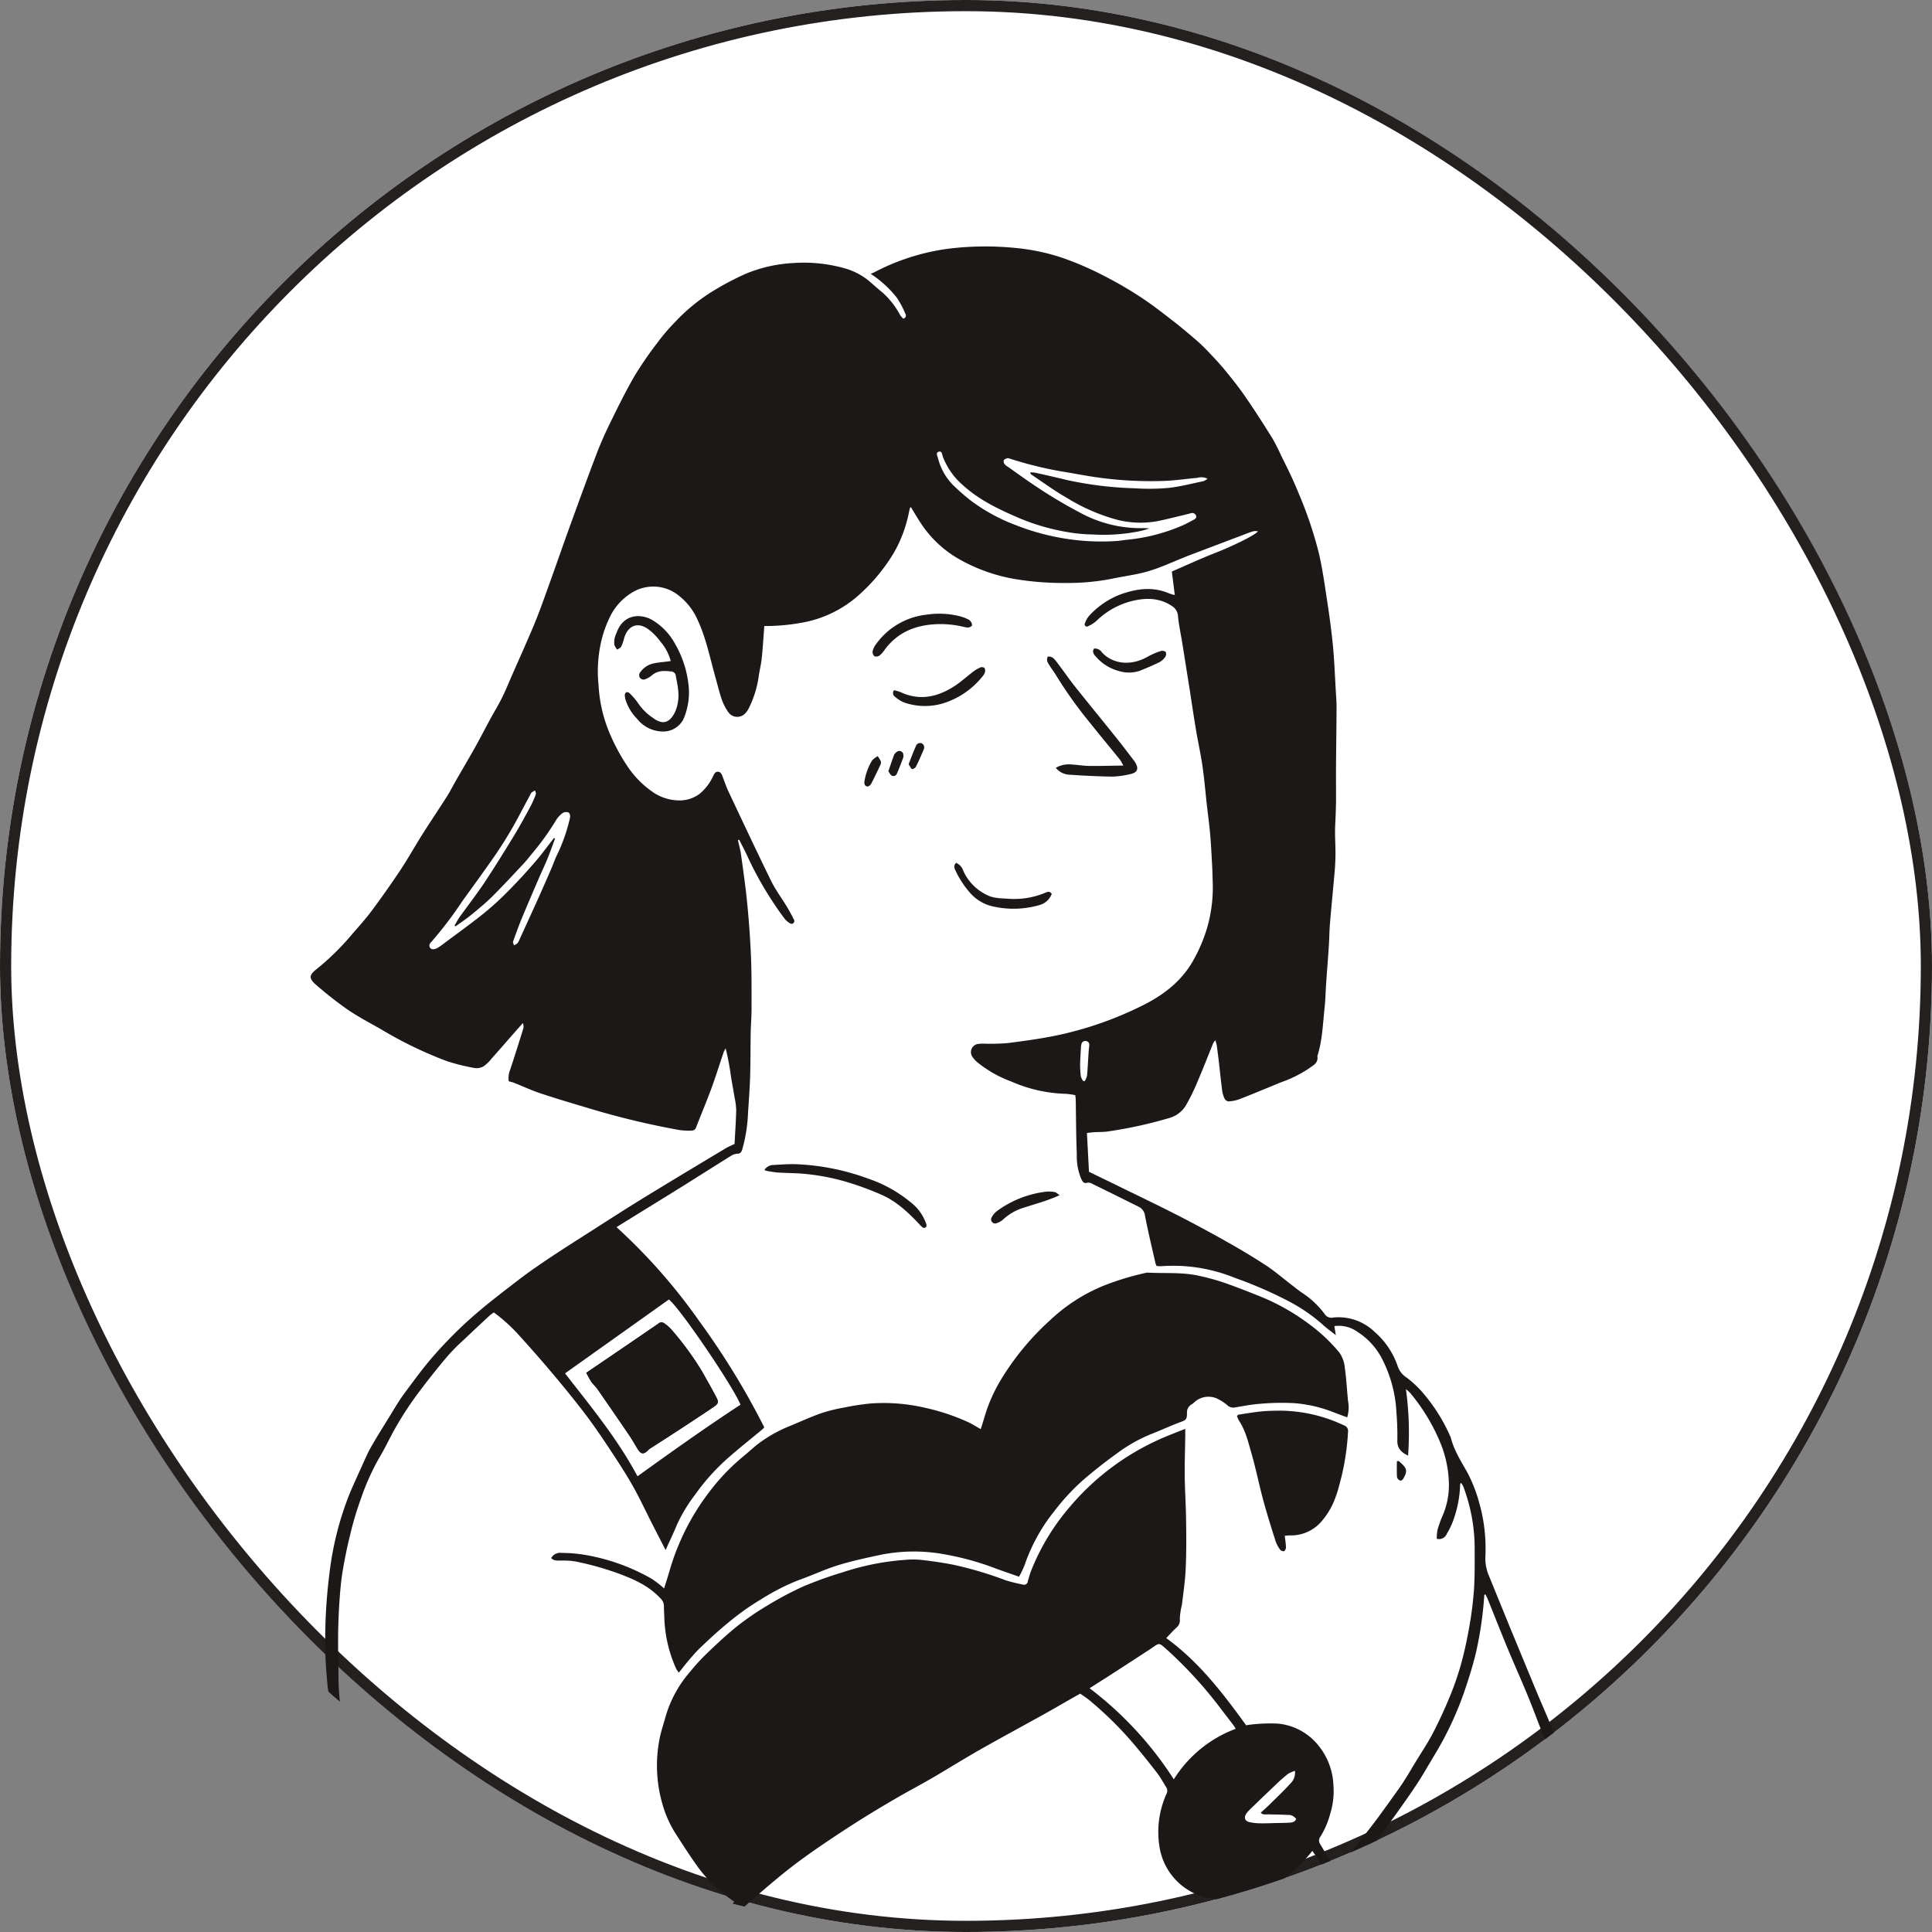 <?xml version="1.0" encoding="UTF-8"?>
<svg xmlns="http://www.w3.org/2000/svg" xmlns:xlink="http://www.w3.org/1999/xlink" width="432" height="432" viewBox="0 0 432 432">
  <rect x="0" y="0" width="432" height="432" fill="#808080" stroke="none"/>
  <defs>
    <clipPath id="clip-path">
      <rect id="Rectangle_1666" data-name="Rectangle 1666" width="277.948" height="371.207" fill="none"></rect>
    </clipPath>
  </defs>
  <g id="Groupe_7076" data-name="Groupe 7076" transform="translate(-778 -156)">
    <g id="Groupe_6954" data-name="Groupe 6954">
      <g id="ChatGPT_Image_21_avr._2025_22_24_41" data-name="ChatGPT Image 21 avr. 2025, 22_24_41" transform="translate(778 156)" fill="#fff" stroke="#24201f" stroke-width="2.5">
        <rect width="432" height="432" rx="216" stroke="none"></rect>
        <rect x="1.25" y="1.25" width="429.5" height="429.5" rx="214.75" fill="none"></rect>
      </g>
    </g>
    <g id="Groupe_7217" data-name="Groupe 7217" transform="translate(847.468 211.107)">
      <g id="Groupe_7217-2" data-name="Groupe 7217" clip-path="url(#clip-path)">
        <path id="Tracé_12499" data-name="Tracé 12499" d="M227.978,350.417a16.941,16.941,0,0,0,.7-6.48,14.9,14.9,0,0,0-3.26-8.64,13.182,13.182,0,0,0-9.11-5,36.241,36.241,0,0,0-6.25.24c-.28.02-.55.09-.88.14-5.2-7.17-10.54-14.18-17.87-19.5.88-.92,1.53-1.65,2.25-2.32a2.066,2.066,0,0,0,.78-1.94,15.851,15.851,0,0,1,.48-3.22c.32-2.69.72-5.37.84-8.07.16-3.55.14-7.12.09-10.67-.04-3.38-.27-6.74-.31-10.12-.03-2.94.08-5.87.12-8.81.01-.46,0-.92,0-1.64-1.44.57-2.66,1.05-3.88,1.54a56.555,56.555,0,0,0-21.93,15.9,50.325,50.325,0,0,0-8.67,14.33c-.28.75-.5,1.53-.72,2.31a.851.851,0,0,1-1.14.73,36.089,36.089,0,0,1-3.85-.96,82.193,82.193,0,0,0-11.6-3.45c-2.46-.49-4.95-.84-7.45-1.12a20.787,20.787,0,0,0-3.7.04,56.728,56.728,0,0,0-13.51,2.71,89.136,89.136,0,0,0-8.83,3.15,73.637,73.637,0,0,0-8.05,4.26,61.972,61.972,0,0,0-6.81,4.65c-2.44,1.94-4.72,4.11-6.98,6.27a48.342,48.342,0,0,0-3.73,4.11,26.328,26.328,0,0,0-5.37,9.95c-.45,1.64-1.02,3.26-1.33,4.93a30.857,30.857,0,0,0,.6,14.39,24.965,24.965,0,0,0,2.83,6.51c1.69,2.64,3.38,5.28,5.21,7.82a32.077,32.077,0,0,0,7.44,7.22c.18.14.37.27.64.47-.13.14-.27.27-.4.4.9.23,1.79.45,2.7.66q3.66-3.285,7.44-6.42,3.555-2.94,7.34-5.6c3.33-2.34,6.73-4.59,10.17-6.79,2.92-1.86,5.9-3.64,8.9-5.39,2.62-1.53,5.31-2.93,7.94-4.46,3.61-2.1,7.15-4.32,10.78-6.39,4.84-2.74,9.73-5.38,14.59-8.08,2.2-1.23,4.38-2.5,6.57-3.75.41-.23.82-.46,1.32-.73.7.5,1.42.95,2.07,1.49a81.1,81.1,0,0,1,10.11,10.02q2.61,3.105,5.08,6.33c.74.98,1.33,2.08,1.98,3.12a1.454,1.454,0,0,1,.03,1.48,20.728,20.728,0,0,0-1.45,12.38,13.872,13.872,0,0,0,12.74,11.13q7.62-2.04,15.01-4.62a34.8,34.8,0,0,0,6.33-6.17c.47.69.87,1.21,1.2,1.78.25.43.48.88.71,1.33.69-.28,1.39-.56,2.08-.84-.76-1.27-1.5-2.56-2.26-3.82a1.429,1.429,0,0,1,.13-1.72,18.849,18.849,0,0,0,2.14-5.07M193,342.757a79.409,79.409,0,0,0-18.83-20.37c1.8-1.16,3.36-2.13,4.91-3.13q4.245-2.745,8.48-5.51c2.36-1.56,1.88-1.78,4.13.22a95.012,95.012,0,0,1,11.95,13.17c.93,1.21,1.85,2.41,2.77,3.62.13.18.24.38.43.7a27.765,27.765,0,0,0-13.84,11.3m25.79,9.69c-.95.06-1.9.06-2.85.08-1.23.03-2.47.09-3.7.06a10.761,10.761,0,0,1-2.39-.28c-.98-.26-1.21-1.02-.64-1.87a6.864,6.864,0,0,1,.94-1.07c2.01-1.95,4.03-3.88,6.06-5.81.75-.72,1.54-1.4,2.36-2.05a7.481,7.481,0,0,1,1.51-.65,3.367,3.367,0,0,1-1.05,2.88c-1.43,1.58-2.98,3.04-4.5,4.54-.67.66-1.37,1.28-2.1,1.95.55.54,1.09.35,1.57.36,1.47.05,2.94.03,4.41.13a2.085,2.085,0,0,1,1.95.92c-.33.72-.97.77-1.57.81m58.47-21.85c-1.01-2.51-2.12-4.97-3.16-7.47q-3-7.245-5.99-14.48-2.34-5.745-4.68-11.48a9.821,9.821,0,0,1-.77-4.04,37.578,37.578,0,0,0-1.42-12.39,33.408,33.408,0,0,0-2.54-6.48c-1.44-2.58-3.05-5.04-3.77-7.94-.04-.09-.08-.18-.12-.26a38.634,38.634,0,0,0-5.76-9.3,23.072,23.072,0,0,0-4-3.84,4.844,4.844,0,0,1-2.01-2.59,17.585,17.585,0,0,0-5.12-7.6,11.607,11.607,0,0,0-9.28-3.23,1.786,1.786,0,0,1-1.91-.78,19.461,19.461,0,0,0-4.94-4.68c-.91-.6-1.75-1.31-2.62-1.97-1.88-1.44-3.69-3.01-5.67-4.3-2.86-1.87-5.8-3.61-8.78-5.29q-5.4-3.045-10.92-5.87c-3.89-1.99-7.83-3.88-11.76-5.8-2.63-1.29-5.28-2.57-8.01-3.9-.15-2.9-.3-5.73-.46-8.68.69-.07,1.2-.14,1.71-.17.95-.06,1.91-.02,2.85-.15a97.663,97.663,0,0,0,14.04-3.08,6.294,6.294,0,0,0,3.59-2.87,45.431,45.431,0,0,0,2.56-5.25c1.22-2.84,2.33-5.72,3.5-8.58a4.7,4.7,0,0,1,.46-.64,11.165,11.165,0,0,1,.32,1.13c.16,1.18.31,2.36.45,3.53.26,2.22.48,4.44.77,6.65a5.907,5.907,0,0,0,.6,1.88,1.119,1.119,0,0,0,.9.49,8.635,8.635,0,0,0,2.35-.49c3.1-1.21,6.17-2.49,9.24-3.76a27.442,27.442,0,0,0,6.13-3c1-.75,2.33-1.24,2.06-2.88,1.11-3.48,1.22-7.1,1.6-10.68.2-1.79.23-3.6.35-5.4.19-2.79.42-5.57.6-8.36.12-1.75.12-3.5.27-5.25.32-3.87.71-7.75,1.05-11.62.11-1.33.17-2.66.18-3.98,0-1.65-.1-3.3-.1-4.95.01-1.41.11-2.82.16-4.24.03-.94.06-1.89.06-2.84.01-2.56-.02-5.11,0-7.67.03-4.37.1-8.73.12-13.09,0-1.19-.1-2.37-.17-3.56-.2-3.36-.32-6.73-.64-10.09-.32-3.3-.77-6.6-1.27-9.89-.55-3.61-1.05-7.24-1.87-10.8a90.052,90.052,0,0,0-4.5-13.36c-.52-1.27-1.06-2.53-1.64-3.78-.74-1.59-1.53-3.16-2.31-4.73a42.632,42.632,0,0,0-2-3.93c-1.95-3.13-3.95-6.25-6.05-9.29-1.45-2.1-3.05-4.11-4.68-6.08-1.34-1.61-2.79-3.12-4.24-4.62a35,35,0,0,0-2.61-2.4c-1.37-1.16-2.73-2.33-4.15-3.43-2.17-1.69-4.34-3.39-6.61-4.95a83.835,83.835,0,0,0-9.18-5.43,69.2,69.2,0,0,0-9.53-4.12A46.61,46.61,0,0,0,157.5.327a67.753,67.753,0,0,0-14.93.18,49.831,49.831,0,0,0-16.61,5.3c-.21.11-.43.19-.74.32a24.47,24.47,0,0,1,5.82,5.3,20.874,20.874,0,0,1,1.93,3.61.647.647,0,0,1,.11.29.7.7,0,0,1-.58.81,5,5,0,0,1-.68-.77,18.264,18.264,0,0,0-4.01-5.11c-.92-.75-1.82-1.53-2.7-2.32a14.916,14.916,0,0,0-5.74-3.06,33.673,33.673,0,0,0-11.56-1.16,31.771,31.771,0,0,0-10.52,2.39,62.47,62.47,0,0,0-6.93,3.62,40.941,40.941,0,0,0-8.83,7.12,43.8,43.8,0,0,0-4.06,4.76,80.041,80.041,0,0,0-5,7.27c-1.94,3.32-3.64,6.78-5.34,10.23-1.17,2.38-2.26,4.81-3.21,7.3-2.07,5.41-4.04,10.86-6.02,16.31-1.55,4.28-3.03,8.58-4.58,12.87-1.06,2.94-2.09,5.89-3.28,8.78-1.58,3.81-3.29,7.57-4.95,11.35-.76,1.74-1.47,3.5-2.31,5.2-.77,1.57-1.7,3.06-2.53,4.59-1.18,2.17-2.3,4.36-3.5,6.51-1.39,2.49-2.85,4.93-4.26,7.4-.69,1.19-1.3,2.43-2.04,3.59-1.78,2.8-3.64,5.55-5.42,8.36-1.67,2.64-3.19,5.39-4.92,8-2.04,3.08-4.19,6.11-6.39,9.08-1.32,1.8-2.83,3.46-4.29,5.14a57.242,57.242,0,0,1-8.1,8c-1.69,1.32-1.8,2.08-.14,3.5a83.766,83.766,0,0,0,7.05,5.54c2.39,1.63,4.97,2.98,7.49,4.41a89.3,89.3,0,0,0,14.73,7.13,45.8,45.8,0,0,0,6.21,1.54,3.1,3.1,0,0,0,2.02-.4,8.682,8.682,0,0,0,1.81-1.77c1.68-1.88,3.33-3.78,4.99-5.68.65-.73,1.3-1.46,1.95-2.2a2,2,0,0,1,.08,1.3c-.95,3.04-1.9,6.07-2.9,9.09a4.982,4.982,0,0,0-.33,2.62c.42.12.79.19,1.13.32,2.03.81,4.01,1.74,6.08,2.42,3.74,1.24,7.53,2.35,11.31,3.48a179.116,179.116,0,0,0,19.67,4.69,15.22,15.22,0,0,0,2.7.12,1.031,1.031,0,0,0,1.03-.8c1.11-2.87,2.32-5.71,3.38-8.6,1-2.72,1.85-5.49,2.79-8.23a4.152,4.152,0,0,1,.42-.74,59.826,59.826,0,0,1,1.19,6.36c.25,1.54.55,3.08.8,4.62a16.39,16.39,0,0,1,.36,2.79c-.06,2.49-.23,4.98-.37,7.6l-.01-.01c-.71.35-1.42.63-2.06,1.02-6.19,3.72-12.39,7.43-18.55,11.21-4.05,2.49-8.04,5.07-12.04,7.63-2.92,1.86-5.85,3.72-8.73,5.64-2.28,1.53-4.56,3.09-6.74,4.76-3.58,2.75-7.18,5.48-10.56,8.46a94.907,94.907,0,0,0-8.32,8.34c-2.48,2.79-4.69,5.84-6.92,8.85-1.21,1.64-2.22,3.42-3.3,5.16-1.39,2.25-2.8,4.5-4.11,6.8-.77,1.35-1.37,2.81-2.02,4.23-.92,2.03-1.85,4.05-2.71,6.09a70.191,70.191,0,0,0-4.52,17.91,118.549,118.549,0,0,0-.93,16.63c.02,2.71.24,5.41.49,8.11.05.54.12,1.08.2,1.62.85.76,1.72,1.51,2.59,2.25-.01-.1-.03-.2-.04-.3a56.919,56.919,0,0,1-.28-6.39c-.06-2.8-.11-5.6-.08-8.4q.045-3.63.29-7.26c.15-2.22.33-4.45.69-6.65.46-2.81,1.03-5.61,1.72-8.37a69.969,69.969,0,0,1,2.36-7.92,53.462,53.462,0,0,1,3.97-8.96c1.15-1.9,2.12-3.91,3.17-5.88a74.732,74.732,0,0,1,6.19-9.53q3-3.99,6.22-7.78a46.384,46.384,0,0,1,3.72-3.7c1.85-1.77,3.72-3.51,5.6-5.25a8.108,8.108,0,0,1,.89-.65,37.9,37.9,0,0,1,5.94,5.45q3.975,4.38,7.77,8.91c2.41,2.88,4.78,5.8,7.04,8.79,1.88,2.5,3.63,5.1,5.35,7.71s3.44,5.23,4.98,7.96,2.85,5.57,4.27,8.36c.98,1.93,1.98,3.84,3.05,5.95.94-2.08,1.8-3.87,2.56-5.71a35.072,35.072,0,0,1,4.05-6.69,47.73,47.73,0,0,1,7.63-8.43c2.44-2.12,4.96-4.13,7.44-6.19a3.078,3.078,0,0,0,.38-.43,170.285,170.285,0,0,0-14.5-23.69,127.182,127.182,0,0,0-18.53-21.06c.77-.49,1.32-.83,1.87-1.17,4.24-2.62,8.49-5.23,12.73-7.87,3.67-2.29,7.32-4.62,10.99-6.9a2.971,2.971,0,0,1,1.42-.48c.76-.01.93-.42,1.12-1.02a34.464,34.464,0,0,0,1.27-8.07c.19-2.79.39-5.58.48-8.37.09-3.18.06-6.36.12-9.53.03-1.8.19-3.6.19-5.4,0-3.85.03-7.69-.12-11.53q-.255-6.045-.85-12.07c-.35-3.63-.88-7.25-1.38-10.87-.15-1.1-.46-2.17-.7-3.25.09-.03.18-.07.28-.1.57,1.13,1.17,2.24,1.7,3.38a78.707,78.707,0,0,0,6.18,11.06c.74,1.1,1.5,2.19,2.3,3.24a4.582,4.582,0,0,0,1.18,1.01.632.632,0,0,0,.65.04.625.625,0,0,0,.25-.84c-.49-.98-1.01-1.95-1.57-2.88-1.18-1.95-2.56-3.79-3.56-5.83-3.26-6.65-6.4-13.35-9.56-20.05-.52-1.11-.9-2.3-1.35-3.44-.18-.47-.41-.88-.99-.89s-.78.45-1,.87a11.42,11.42,0,0,1-3.06,4.06,7.53,7.53,0,0,1-4.81,1.48,10.561,10.561,0,0,1-6.05-2.14,21.192,21.192,0,0,1-5.13-5.26,43.236,43.236,0,0,1-4.51-8.53,31.958,31.958,0,0,1-2.11-9.84,29.819,29.819,0,0,1,.66-10.05,25.172,25.172,0,0,1,2.2-5.83,12.967,12.967,0,0,1,5.07-5.08,9.075,9.075,0,0,1,10.26,1.14,13.971,13.971,0,0,1,3.87,5.04c1.96,4.12,2.82,8.56,4.04,12.9.49,1.73.9,3.5,1.49,5.2a12.128,12.128,0,0,0,1.45,2.76c.07.09.15.18.23.27a2.427,2.427,0,0,0,3.42.06,4.713,4.713,0,0,0,.91-1.26,23.2,23.2,0,0,0,2.26-7.46c.2-1.21.49-2.42.62-3.64.23-2.17.36-4.35.53-6.52.01-.23.03-.46.05-.75a45.428,45.428,0,0,0,9.23-.91,25.81,25.81,0,0,0,11.83-5.95,40.825,40.825,0,0,0,7.82-9.36,29.78,29.78,0,0,0,3.45-9.14c.07-.33.14-.65.22-.97.02-.08.1-.13.22-.28.7,1.15,1.37,2.29,2.08,3.39a25.158,25.158,0,0,0,9.45,8.67,38.281,38.281,0,0,0,12.37,4.14,65.572,65.572,0,0,0,10.65.78,51.17,51.17,0,0,0,10.48-.96c2.69-.57,5.45-.89,8.08-1.67,2.72-.8,5.31-2.03,7.96-3.07.22-.09.44-.19.66-.28q6.51-2.475,13.03-4.94a18.223,18.223,0,0,1,1.88-.66,3.507,3.507,0,0,1,.97.03c-.69.93-5.95,3.43-9.52,4.82-3.26,1.27-6.44,2.75-9.73,4.17.22,1.73.43,3.4.66,5.26a11.109,11.109,0,0,1-1.25-.36c-3.65-1.59-7.27-1.07-10.85.2a18.448,18.448,0,0,0-7.02,4.76,5.143,5.143,0,0,0-.97,1.7.484.484,0,0,0,.03.54.5.5,0,0,0,.69.12,7.293,7.293,0,0,0,1.9-1.23,17.327,17.327,0,0,1,8.31-4.49c2.95-.66,5.85-.57,8.5,1.2a2.852,2.852,0,0,1,1.38,2.32c.19,1.98.62,3.93.94,5.9q.855,5.355,1.7,10.69c.45,2.86.86,5.73,1.34,8.58.47,2.8,1.09,5.58,1.5,8.39.41,2.87.65,5.76.97,8.63.24,2.17.55,4.32.73,6.49.21,2.35.32,4.71.45,7.06.07,1.23.08,2.47.13,3.7a32.731,32.731,0,0,1-1,9.3,34.588,34.588,0,0,1-3.18,7.89c-2.68,4.95-6.9,8.13-11.81,10.53a79.677,79.677,0,0,1-18.67,6.5c-3.71.78-7.49,1.29-11.26,1.77a46.006,46.006,0,0,1-5.12.12,7.789,7.789,0,0,0-1.28.05,1.844,1.844,0,0,0-1.35,2.98,5.982,5.982,0,0,0,1.17,1.24,26.511,26.511,0,0,0,7.42,4.18,32.428,32.428,0,0,0,12.3,2.77,15.579,15.579,0,0,1,2.05.3c.03.33.09.65.1.96.07,4.08.07,8.17.24,12.25a13.012,13.012,0,0,0,.96,5.44c.31.63.54,1.21,1.47.91a1.693,1.693,0,0,1,1.05.27c3.42,1.68,6.82,3.36,10.23,5.06a2.537,2.537,0,0,1,1.53,2c.68,3.59,1.55,7.13,2.35,10.7a6.007,6.007,0,0,0,.23.59,6.886,6.886,0,0,0,1.11.06,36.46,36.46,0,0,1,16.33,2.58,92.62,92.62,0,0,1,12.02,5.21,37.574,37.574,0,0,1,7.73,5.3c.85.8,1.83,1.47,2.91,2.33-.13-.79-.23-1.37-.34-2.02a7.086,7.086,0,0,1,5.07,1.21,15.641,15.641,0,0,1,5.74,6.38,29.168,29.168,0,0,1,3.08,11.76,61.948,61.948,0,0,1,.2,6.25c-.04,1.7.84,2.6,2.4,3.36a71.11,71.11,0,0,0-.48-14.87,9.873,9.873,0,0,1,.9.8,42.328,42.328,0,0,1,6.5,10.5,25.414,25.414,0,0,1,2.2,9.51,17.094,17.094,0,0,1-1.35,7.37,25.234,25.234,0,0,0-1.2,3.35,10.4,10.4,0,0,0-.15,1.93,1.864,1.864,0,0,0,2.24-1.11,16.677,16.677,0,0,0,1.7-3.75,25.022,25.022,0,0,0,1.28-7.27c0-.09.07-.17.18-.4a4.509,4.509,0,0,1,.51.8,39.255,39.255,0,0,1,2.56,13.51c0,3.18.05,6.37-.15,9.54a80.149,80.149,0,0,1-1.07,8.46c-.5,2.85-1.11,5.69-1.89,8.47a64.544,64.544,0,0,1-2.59,7.38c-1.12,2.71-2.36,5.38-3.72,7.98-1.17,2.22-2.58,4.31-3.88,6.45-.86,1.41-1.68,2.85-2.58,4.23-.88,1.35-1.83,2.65-2.77,3.96-1.36,1.88-2.7,3.78-4.11,5.62-1.64,2.12-3.29,4.24-5.02,6.28q3.03-1.3,6.02-2.72a12.155,12.155,0,0,1,1.36-2.05c1.47-1.92,2.87-3.89,4.27-5.86,1.18-1.66,2.34-3.34,3.45-5.04.88-1.34,1.68-2.73,2.5-4.11.44-.72.87-1.46,1.3-2.18a73.51,73.51,0,0,0,6.52-13.88c.99-2.87,1.9-5.77,2.62-8.72a82.9,82.9,0,0,0,1.89-12.94c0-.07.1-.13.22-.28.2.41.41.76.56,1.14,1.49,3.7,2.95,7.41,4.48,11.1,1.44,3.46,2.98,6.88,4.41,10.35,1.16,2.8,2.2,5.66,3.32,8.48.19.47.38.95.57,1.42.66-.49,1.32-.99,1.97-1.49-.22-.58-.46-1.16-.69-1.74M58,127.677a38.1,38.1,0,0,1-3.01,8.57c-.44.95-.77,1.94-1.19,2.9q-1.41,3.255-2.86,6.5-2.07,4.59-4.18,9.17a3.717,3.717,0,0,1-.54,1,2.566,2.566,0,0,1-.77.44c-.07-.28-.27-.61-.19-.84.62-1.74,1.25-3.48,1.95-5.19,1.25-3.02,2.55-6.02,3.84-9.02.62-1.44,1.3-2.85,1.9-4.3.6-1.48,1.13-3,1.69-4.5-.08-.04-.16-.08-.23-.12l-.01-.01c-1.43,1.81-2.78,3.69-4.3,5.44-1.92,2.22-3.91,4.39-5.99,6.48a64.219,64.219,0,0,1-5.46,4.97c-2.84,2.29-5.82,4.41-8.74,6.6a14.792,14.792,0,0,1-1.4.99,2.439,2.439,0,0,1-1.04.39.816.816,0,0,1-.57-.14.806.806,0,0,1-.22-1.12,2.118,2.118,0,0,1,.35-.44,86.041,86.041,0,0,0,6.87-9.04c2.11-2.93,4.24-5.84,6.31-8.8a91.7,91.7,0,0,0,6.16-9.89c.88-1.68,1.78-3.35,2.68-5.02a1.791,1.791,0,0,1,.36-.61,3.694,3.694,0,0,1,.78-.43c.05.29.24.62.15.85a22.147,22.147,0,0,1-1.2,2.73c-1.2,2.21-2.4,4.42-3.7,6.56-2.15,3.52-4.32,7.03-6.6,10.47-1.77,2.64-3.72,5.15-5.57,7.73-.4.57-.72,1.21-1.08,1.81l.2.22c1.2-.87,2.44-1.69,3.58-2.62,1.61-1.33,3.23-2.66,4.71-4.13,2.41-2.41,4.72-4.92,7.06-7.41.65-.69,1.21-1.47,1.83-2.19a59.451,59.451,0,0,0,5.37-7.5,5.419,5.419,0,0,1,1.46-1.52,1.479,1.479,0,0,1,1.28-.08c.24.12.39.75.32,1.1m22.09,107.79c2.35,1.74,14.26,19.23,16.02,23.52-7.77,5.08-15.33,10.46-23.03,16.01-4.52-8.48-10.5-15.66-16.2-23.02,7.84-5.57,15.53-11.04,23.21-16.51m120.43-183.52a3.438,3.438,0,0,1-.88.53c-2.6.54-5.18,1.23-7.81,1.51a47.461,47.461,0,0,1-7.54.09,81.853,81.853,0,0,1-14.96-1.8q-3.735-.9-7.48-1.72a4.769,4.769,0,0,0-1-.01c.11.2.15.36.25.43,2.64,1.76,5.21,3.66,7.97,5.23a42.219,42.219,0,0,0,11.32,4.92,21.208,21.208,0,0,0,9.04.28c1.99-.4,3.97-.92,5.95-1.39.46-.11.92-.23,1.38-.35a.92.92,0,0,1,1.2.5c.22.52-.2.78-.58.98-.93.49-1.84,1-2.8,1.39a40.785,40.785,0,0,1-12.09,3.05c-.66.06-1.32.2-1.98.25a50.774,50.774,0,0,1-11.49-.46,52.588,52.588,0,0,1-11.24-3.02,40.8,40.8,0,0,1-10.23-5.57,47.8,47.8,0,0,1-3.94-3.46,13.127,13.127,0,0,1-3.35-6.02c-.13-.45-.53-1.16.12-1.39.81-.29.8.61.97,1.08a15.8,15.8,0,0,0,4.43,6.33c3.67,3.37,8.06,5.43,12.56,7.38a48.584,48.584,0,0,0,10.63,3.12,35.407,35.407,0,0,0,5.81.57,40.564,40.564,0,0,0,10.08-.63,17.659,17.659,0,0,0,2.68-.72c-.47-.02-.95-.08-1.42-.06a28.253,28.253,0,0,1-14.08-3.46,107.642,107.642,0,0,1-10.61-6.38c-1.85-1.23-3.64-2.55-5.46-3.83a3.288,3.288,0,0,1-.78-.61,1.048,1.048,0,0,1-.22-.87c.1-.24.49-.4.78-.48a1.311,1.311,0,0,1,.68.12,86.332,86.332,0,0,0,11.3,2.8c2.1.34,4.2.73,6.3,1.08a85.838,85.838,0,0,0,16.48,1.08c2.61-.07,5.2-.47,7.8-.7a3.028,3.028,0,0,1,2.23.2Zm-27.41,134.66-.36.02a3.485,3.485,0,0,1-.53-1.01,18.6,18.6,0,0,1-.17-2.69c.02-1.28.11-2.55.19-3.83a3.376,3.376,0,0,1,.1-.7c0-.03.01-.05.01-.08a.879.879,0,0,1,1.05-.64.031.031,0,0,1,.02.01.8.8,0,0,1,.67.92c-.01.38-.09.76-.11,1.13-.13,1.89-.22,3.78-.38,5.67a4.661,4.661,0,0,1-.49,1.2" fill="#1b1817"></path>
        <path id="Tracé_12500" data-name="Tracé 12500" d="M61.626,251.861c.427.765.742,1.439,1.158,2.043.375.544.911.975,1.288,1.519q3.572,5.146,7.1,10.322c.693,1.02,1.3,2.1,1.944,3.15.73,1.185,1.336,1.259,2.3.292a2.738,2.738,0,0,1,.425-.365c1.913-1.239,3.838-2.459,5.746-3.708,2.859-1.872,5.724-3.739,8.552-5.658,1.047-.711,1.125-1.057.55-2.156-1.012-1.933-2.1-3.823-3.162-5.728a67.906,67.906,0,0,0-6.791-9.306,9.376,9.376,0,0,0-1.692-1.49,1.014,1.014,0,0,0-1.3.08c-5.276,3.626-10.571,7.224-16.118,11Z" fill="#1b1817"></path>
        <path id="Tracé_12501" data-name="Tracé 12501" d="M231.754,261.817c-1.127-.422-2.148-.8-3.162-1.187a30.19,30.19,0,0,0-8.725-1.993,54.281,54.281,0,0,0-7.523.144c-1.884.13-3.755.505-5.625.808a1.9,1.9,0,0,1-1.7-.439,9.819,9.819,0,0,0-2-1.352,4.64,4.64,0,0,0-5.332.558,5.536,5.536,0,0,1-.664.538,2.044,2.044,0,0,0-1.08,1.981c-.006,1.486-.237,1.544-1.624,2.065-2.218.831-4.37,1.837-6.581,2.694a34.262,34.262,0,0,0-7.414,4.219c-2.55,1.812-5.005,3.77-7.393,5.792a49.941,49.941,0,0,0-6.775,7.3,39.709,39.709,0,0,0-6.53,11.936,22.716,22.716,0,0,1-1.235,2.57c-1.8-.635-3.457-1.2-5.1-1.8a62.777,62.777,0,0,0-12.635-3.388,37.639,37.639,0,0,0-13.315.311c-3.149.682-6.317,1.346-9.39,2.3-2.98.923-5.823,2.274-8.772,3.31a48.983,48.983,0,0,0-8.366,4.258,56.268,56.268,0,0,0-6.882,4.817c-2.508,2.02-4.891,4.207-7.207,6.447a56.25,56.25,0,0,0-3.7,4.318c-.21.249-.406.505-.7.866a5.193,5.193,0,0,1-.587-.831,30.073,30.073,0,0,1-2.647-11.017c-.019-.994-.109-1.989-.1-2.982a2.435,2.435,0,0,0-.767-1.76c-2.427-2.63-5.52-4.094-8.8-5.344a65.955,65.955,0,0,0-10.4-2.95,17.287,17.287,0,0,0-2.822-.165c-.826-.029-1.7.18-2.418-.552a2.249,2.249,0,0,1,2.31-1.163,33.2,33.2,0,0,1,4.682.35,45.175,45.175,0,0,1,15.51,5.46,23.709,23.709,0,0,1,2.74,2.131c.387-1.235.781-2.426,1.13-3.626a53.208,53.208,0,0,1,8.912-17.864,47.235,47.235,0,0,1,7.541-7.925c1.178-.958,2.284-2.009,3.48-2.941a31.392,31.392,0,0,1,7.323-4.067c2.275-.952,4.525-1.979,6.851-2.787a37.4,37.4,0,0,1,5.235-1.274,52.7,52.7,0,0,1,5.9-.884,40.85,40.85,0,0,1,12.167,1.021,47.439,47.439,0,0,1,9.427,3.156c.936.431,1.81,1,2.84,1.577.328-1.059.649-2.034.93-3.022a35.02,35.02,0,0,1,3.518-7.923,59.337,59.337,0,0,1,11.006-13.364,38.649,38.649,0,0,1,12.287-7.873,62.232,62.232,0,0,1,9.127-2.754,1.546,1.546,0,0,1,.422-.064c3.926.219,7.894-.154,11.767.769a52.059,52.059,0,0,1,5.349,1.474c3.042,1.078,6.055,2.249,9.038,3.479a49.24,49.24,0,0,1,10.3,6.027,37.1,37.1,0,0,1,6.47,6.163,7.062,7.062,0,0,1,1.2,3.434c.349,2.44.462,4.912.713,7.37a7.59,7.59,0,0,1-.194,3.657Z" fill="#1b1817"></path>
        <path id="Tracé_12502" data-name="Tracé 12502" d="M217.8,288.287c.107.915.256,1.754.276,2.6.008.3-.247.812-.476.874a1.108,1.108,0,0,1-.9-.454,7.385,7.385,0,0,1-.971-1.89c-.94-2.984-1.892-5.967-2.708-8.985-.94-3.479-1.643-7.022-2.636-10.485-.728-2.541-1.328-5.157-2.826-7.422a6.169,6.169,0,0,1-.443-1.026c.159-.126.26-.274.381-.291,1.688-.256,3.372-.542,5.07-.719,1.268-.132,2.55-.146,3.828-.167a33.812,33.812,0,0,1,14.593,3.257,1.343,1.343,0,0,1,.965,1.5,55.979,55.979,0,0,1-1.486,10.122c-.39,1.416-.7,2.863-1.22,4.234a16.868,16.868,0,0,1-3.413,5.862,8.949,8.949,0,0,1-6.868,2.917c-.369,0-.738.045-1.163.074Z" fill="#1b1817"></path>
        <path id="Tracé_12503" data-name="Tracé 12503" d="M80.51,92.708A10.83,10.83,0,0,0,78.239,88.4a13.321,13.321,0,0,0-2.77-2.83c-2.342-1.68-4.53-.81-5.365,1.979a11,11,0,0,1-.639,1.878c-.163.317-.6.49-.919.727a4.157,4.157,0,0,1-.627-1.016,4.411,4.411,0,0,1,.437-2.624c1.5-4.473,5.6-4.467,8.152-2.908a13.906,13.906,0,0,1,4.945,5.211,23.271,23.271,0,0,1,2.972,8.708,15.018,15.018,0,0,1-1.1,8.23,5.1,5.1,0,0,1-4.817,2.7,7.44,7.44,0,0,1-5.544-2.857,10.653,10.653,0,0,1-2.513-4.1,5.249,5.249,0,0,1-.219-1.109.887.887,0,0,1,.321-.7.825.825,0,0,1,.74.2,14.252,14.252,0,0,1,1.94,2.271,12.081,12.081,0,0,0,3.329,3.275c2.226,1.668,3.821,1.07,5.023-1.577a9.679,9.679,0,0,0,.554-4.914c-.087-.987-.332-1.962-.5-2.941a1.067,1.067,0,0,0-1.045-.969c-1.542-.186-3.034-.241-4.318.888a5.182,5.182,0,0,1-1.34.789,1.009,1.009,0,0,1-1.3-.254,1.027,1.027,0,0,1,.117-1.315,4.761,4.761,0,0,1,2.785-1.876c1.055-.251,2.154-.313,3.234-.46l.732-.1Z" fill="#1b1817"></path>
        <path id="Tracé_12504" data-name="Tracé 12504" d="M166.622,116.578a5.681,5.681,0,0,1,3.444-.744c1.327.049,2.649.307,3.974.324,2.449.031,4.9-.047,7.665-.084a10.923,10.923,0,0,0-.734-1.3c-2.238-2.766-4.522-5.493-6.733-8.281a94.706,94.706,0,0,1-7.525-10.537c-.458-.775-1.027-1.482-1.5-2.251-.359-.587-.831-1.187-.381-2,1.033-.109,1.54.641,2.037,1.29,1.36,1.768,2.616,3.617,4,5.363,3.038,3.826,6.142,7.6,9.2,11.415,1.393,1.74,2.731,3.525,4.094,5.291.029.037.054.078.082.117,1.039,1.558.684,2.5-1.129,2.84a19.557,19.557,0,0,1-3.807.523c-3.224-.045-6.449-.208-9.665-.425a4.1,4.1,0,0,1-3.028-1.542Z" fill="#1b1817"></path>
        <path id="Tracé_12505" data-name="Tracé 12505" d="M101.451,206.513a2.474,2.474,0,0,1,2.17-1.133c1.707-.1,3.422-.225,5.128-.161a52.5,52.5,0,0,1,15.856,3.2,30.081,30.081,0,0,1,9.425,5.2,10.258,10.258,0,0,1,3.368,4.328,3.717,3.717,0,0,1,.284.8.542.542,0,0,1-.861.581,4.027,4.027,0,0,1-.711-.688c-2.525-2.671-5.188-5.192-8.618-6.657a67.207,67.207,0,0,0-7.337-2.712,49.5,49.5,0,0,0-10.2-1.944c-1.8-.138-3.607-.138-5.408-.251-.845-.052-1.684-.222-2.523-.355a3.006,3.006,0,0,1-.573-.218Z" fill="#1b1817"></path>
        <path id="Tracé_12506" data-name="Tracé 12506" d="M147.892,84.746c-.546.645-1.224.466-1.857.317a22.072,22.072,0,0,0-6.781-.563c-4.487.328-8.242,2.016-10.948,5.74a5.279,5.279,0,0,1-1.143,1.252,1.242,1.242,0,0,1-1.121.126,1.274,1.274,0,0,1-.389-1.088A3.9,3.9,0,0,1,126.368,89a16.027,16.027,0,0,1,11.309-6.66,18.806,18.806,0,0,1,7.608.381,9.441,9.441,0,0,1,1.593.6,1.572,1.572,0,0,1,1.01,1.426Z" fill="#1b1817"></path>
        <path id="Tracé_12507" data-name="Tracé 12507" d="M130.441,99.229a9.893,9.893,0,0,1,1.48.437c4.205,1.958,8.139,1.107,11.854-1.239,1.556-.983,2.921-2.261,4.4-3.374a7.58,7.58,0,0,1,1.589-.925.985.985,0,0,1,.89.111,1.168,1.168,0,0,1,.126.9,2.063,2.063,0,0,1-.449.868,18.2,18.2,0,0,1-8.869,6.142,14.114,14.114,0,0,1-8.818-.2,7.5,7.5,0,0,1-2.008-1.278.986.986,0,0,1-.242-1.373c.016-.024.034-.046.052-.068Z" fill="#1b1817"></path>
        <path id="Tracé_12508" data-name="Tracé 12508" d="M144.324,137.822a2.967,2.967,0,0,1,1.618,1.828,11.029,11.029,0,0,0,5.279,5.373c1.562.791,3.209.715,4.86.839a17.922,17.922,0,0,0,8.212-1.362c.5-.2.995-.4,1.408.28a4.042,4.042,0,0,1-2.7,2.475,20.809,20.809,0,0,1-10.979.186,9.547,9.547,0,0,1-4.337-2.636,20.725,20.725,0,0,1-3.409-5.066c-.287-.567-.651-1.2.045-1.915Z" fill="#1b1817"></path>
        <path id="Tracé_12509" data-name="Tracé 12509" d="M175.153,89.915a1.846,1.846,0,0,1,1.744.814c2.348,2.612,6.451,3.211,10.324.965a15.86,15.86,0,0,1,2.865-1.228,1.227,1.227,0,0,1,1.113.212,1.281,1.281,0,0,1-.144,1.158,3.986,3.986,0,0,1-1.375,1.179c-1.449.7-2.931,1.334-4.432,1.917a7.572,7.572,0,0,1-4.483.014,10.253,10.253,0,0,1-5.126-3.158c-.46-.478-.989-1.08-.482-1.871Z" fill="#1b1817"></path>
        <path id="Tracé_12510" data-name="Tracé 12510" d="M167.457,212.124c-.453.21-.7.342-.958.441-.794.307-1.585.627-2.393.894-1.531.505-3.073.967-4.607,1.461a11.775,11.775,0,0,0-4.662,2.647,3.9,3.9,0,0,1-1.459.835.9.9,0,0,1-1.117-1.28,4.148,4.148,0,0,1,1.163-1.408,23.11,23.11,0,0,1,11.124-4.37,7.922,7.922,0,0,1,1.839.1c.233.033.439.266,1.068.676Z" fill="#1b1817"></path>
        <path id="Tracé_12511" data-name="Tracé 12511" d="M126.78,113.977a5.516,5.516,0,0,1,.736,1.23,1.6,1.6,0,0,1-.233.938c-.579,1.243-1.179,2.475-1.789,3.7a2.133,2.133,0,0,1-.491.68.675.675,0,0,1-1.171-.412,1.066,1.066,0,0,1-.017-.421,12.914,12.914,0,0,1,1.721-4.769,5.456,5.456,0,0,1,1.245-.95Z" fill="#1b1817"></path>
        <path id="Tracé_12512" data-name="Tracé 12512" d="M129.17,117.363c.443-1.29.837-2.49,1.28-3.673a1.538,1.538,0,0,1,.552-.623.894.894,0,0,1,1.523.68,1.193,1.193,0,0,1-.031.557c-.449,1.189-.891,2.381-1.4,3.547a.825.825,0,0,1-1.042.523.8.8,0,0,1-.131-.057c-.3-.168-.471-.585-.751-.954" fill="#1b1817"></path>
        <path id="Tracé_12513" data-name="Tracé 12513" d="M133.7,115.765c.544-1.366,1.039-2.739,1.641-4.064a.968.968,0,0,1,1.223-.618.6.6,0,0,1,.071.026,1,1,0,0,1,.446,1.342l-.011.022c-.534,1.313-1.113,2.613-1.748,3.879-.132.264-.711.583-.866.5-.306-.177-.456-.621-.756-1.087" fill="#1b1817"></path>
        <path id="Tracé_12514" data-name="Tracé 12514" d="M243.265,271.567c.239.211.488.411.717.63,1.136,1.1,1.214,1.7.46,3.1-.218.4-.49.794-.954.615a1.126,1.126,0,0,1-.587-.815c-.068-1.146-.027-2.3-.027-3.451l.39-.077Z" fill="#1b1817"></path>
        <path id="Tracé_12515" data-name="Tracé 12515" d="M61.626,251.862c5.547-3.78,10.842-7.377,16.118-11a1.012,1.012,0,0,1,1.3-.08,9.127,9.127,0,0,1,1.692,1.49,67.823,67.823,0,0,1,6.791,9.306c1.063,1.9,2.152,3.8,3.162,5.728.575,1.1.5,1.445-.55,2.156-2.828,1.921-5.693,3.786-8.552,5.658-1.907,1.249-3.832,2.469-5.746,3.708a2.74,2.74,0,0,0-.425.365c-.965.967-1.569.894-2.3-.291-.649-1.051-1.251-2.131-1.944-3.151q-3.521-5.18-7.1-10.322c-.377-.542-.913-.975-1.288-1.519-.416-.6-.73-1.278-1.158-2.043Z" fill="#1b1817"></path>
      </g>
    </g>
  </g>
</svg>
